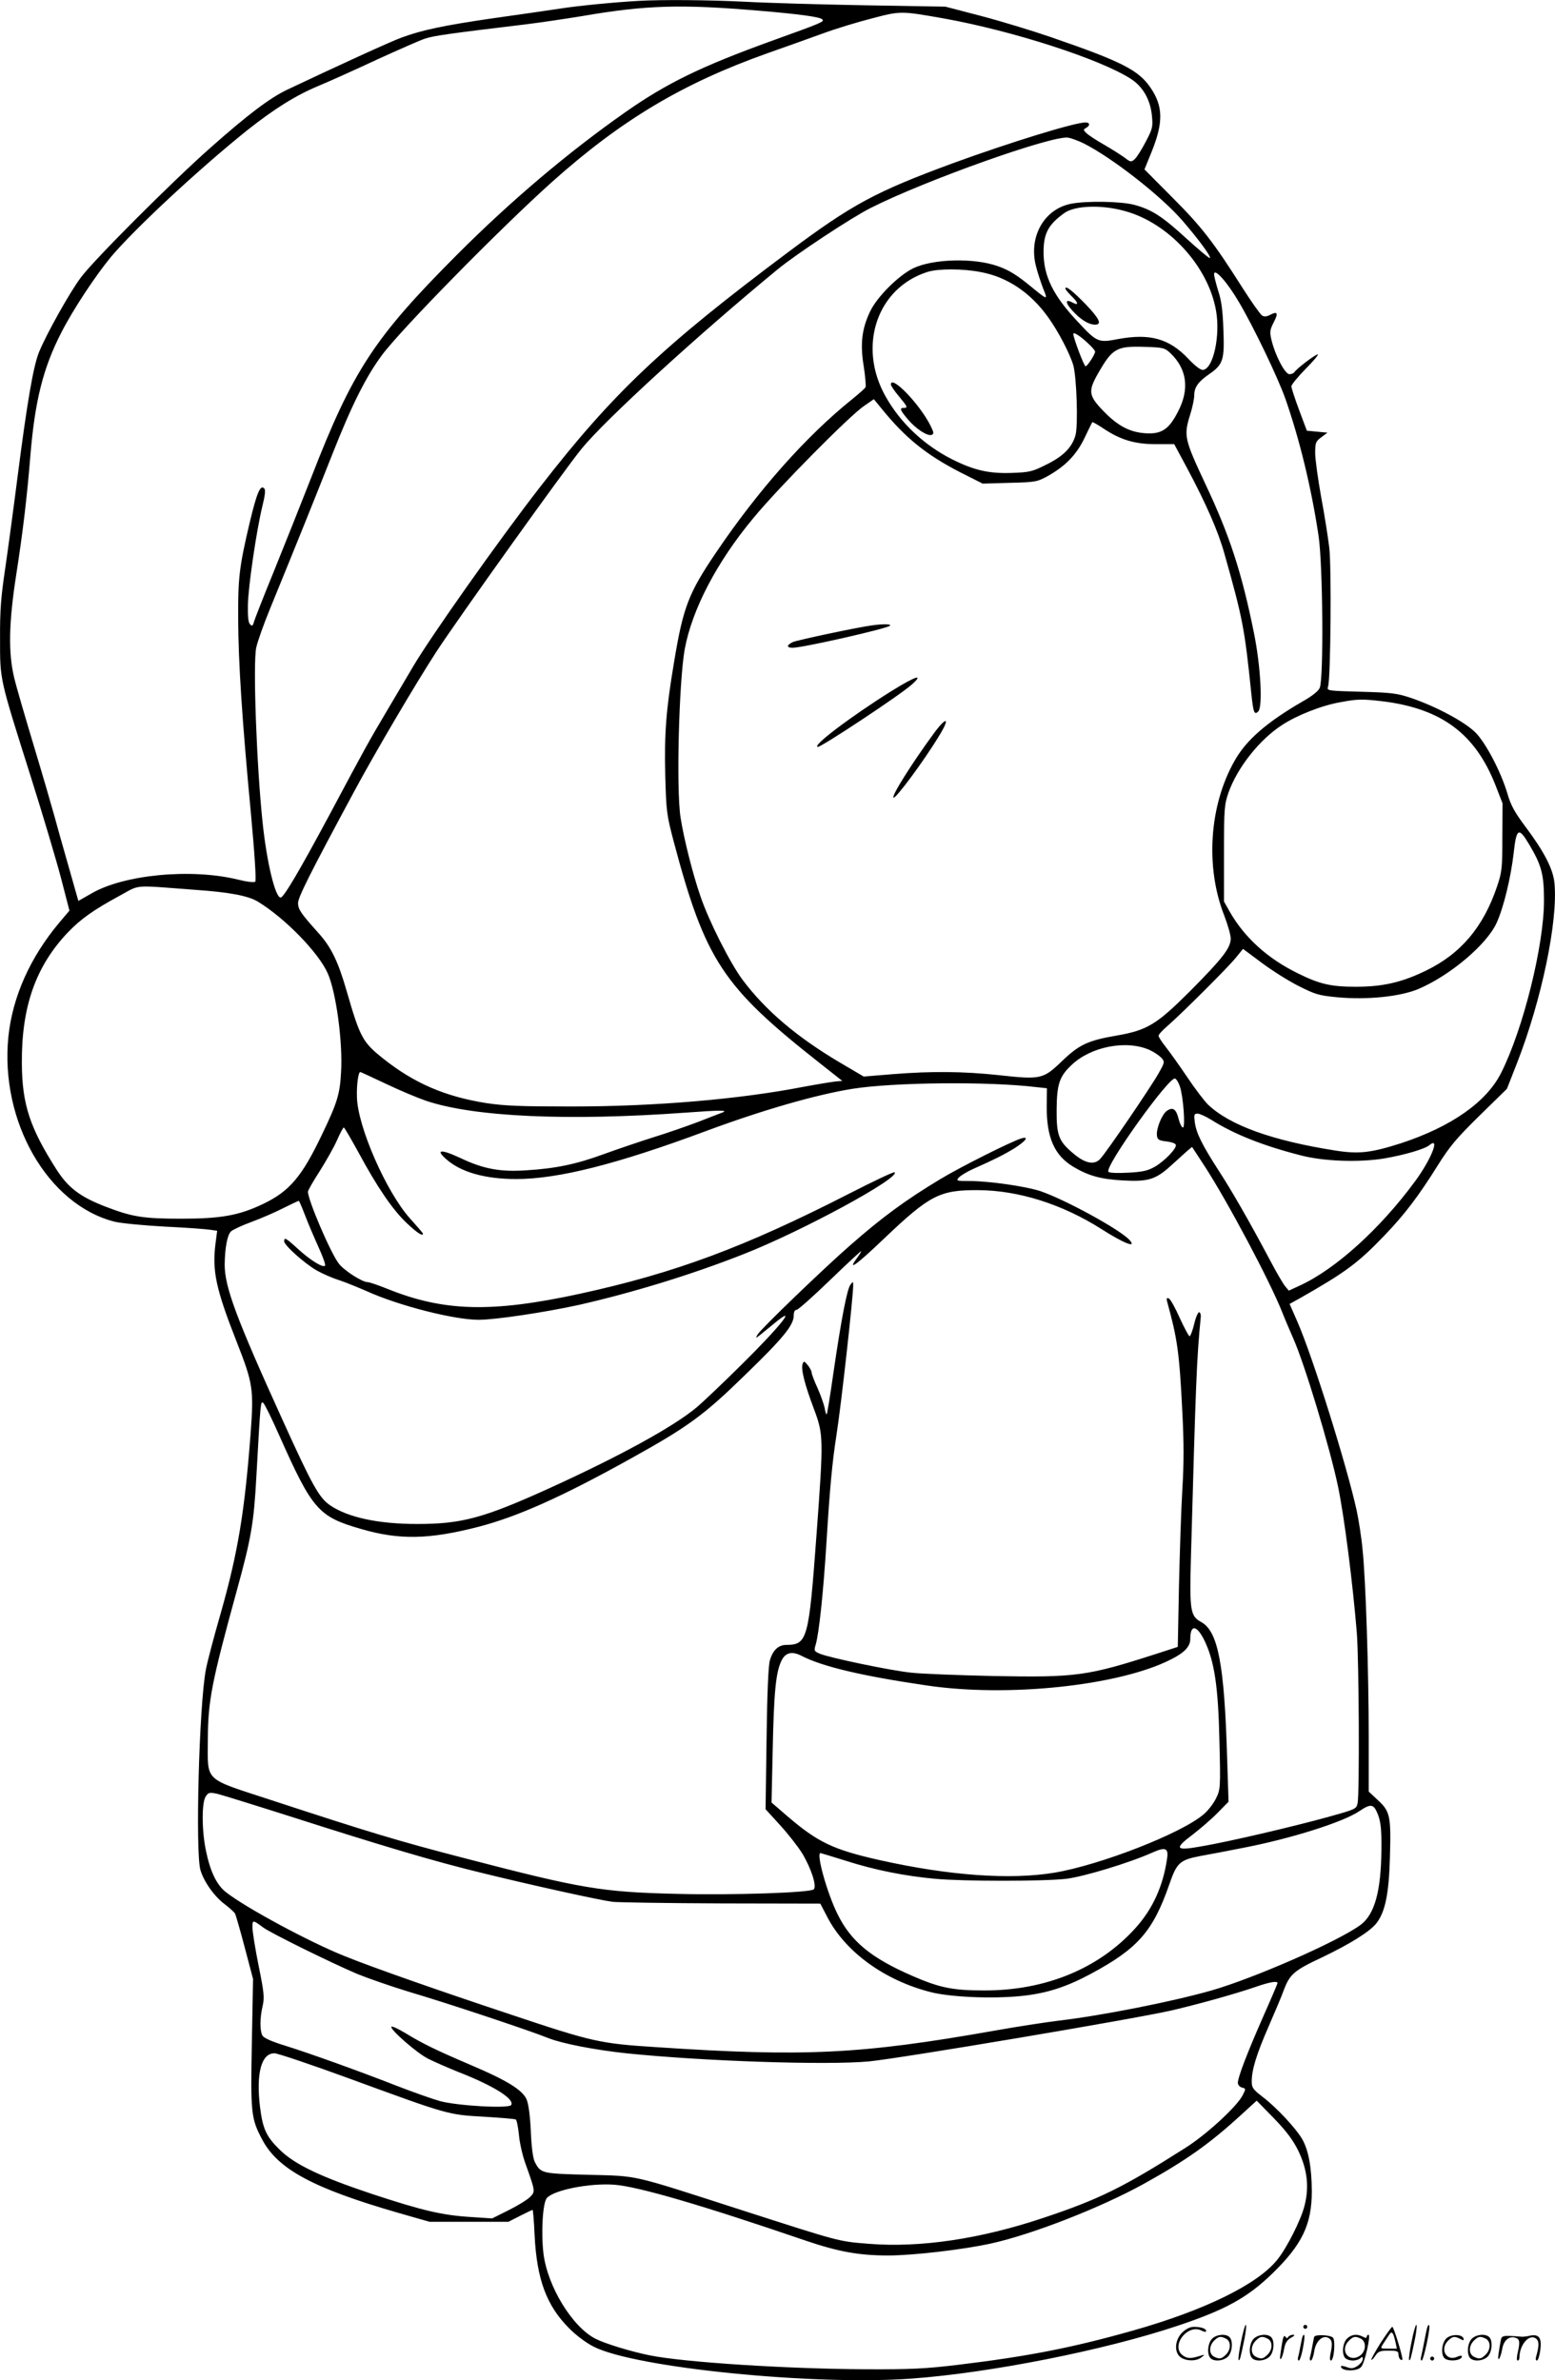 <svg version="1.0" xmlns="http://www.w3.org/2000/svg"
  viewBox="0 0 784.277 1200.69"
 preserveAspectRatio="xMidYMid meet">
<g transform="translate(-0.676,1200.759) scale(0.1,-0.1)"
fill="#000000" stroke="none">
<path d="M3225 12003 c-123 -7 -308 -25 -395 -39 -52 -8 -205 -30 -340 -49
-247 -36 -355 -59 -458 -97 -49 -17 -328 -145 -577 -263 -88 -42 -200 -127
-385 -291 -196 -173 -595 -573 -656 -657 -57 -76 -175 -288 -211 -377 -29 -73
-60 -256 -108 -630 -20 -157 -48 -364 -62 -460 -21 -141 -27 -210 -26 -355 0
-212 -4 -192 158 -705 58 -184 125 -409 149 -500 l43 -166 -50 -59 c-148 -176
-237 -375 -258 -577 -43 -427 198 -847 535 -933 32 -8 146 -19 255 -25 108 -5
211 -13 229 -16 l34 -5 -8 -62 c-18 -139 1 -230 106 -497 83 -211 87 -240 71
-460 -30 -397 -64 -604 -151 -910 -34 -118 -68 -246 -75 -285 -34 -177 -54
-924 -27 -1012 18 -59 70 -132 122 -171 25 -19 48 -40 52 -47 4 -7 26 -84 49
-171 l42 -159 -6 -320 c-7 -355 -4 -384 51 -488 79 -152 258 -248 691 -373
l154 -44 199 0 199 0 59 30 c33 17 61 30 63 30 2 0 7 -57 10 -127 11 -223 60
-356 174 -470 35 -36 88 -75 124 -93 210 -107 1115 -197 1604 -161 397 29 972
143 1340 266 242 81 352 141 479 264 150 146 199 247 199 416 -1 120 -16 205
-49 263 -32 54 -128 158 -199 212 -49 38 -55 46 -55 79 0 58 24 136 85 276 31
72 66 153 76 182 31 82 51 100 194 167 142 68 241 130 274 172 44 57 63 147
68 335 6 206 1 230 -63 288 l-44 41 0 278 c0 324 -15 792 -31 942 -5 58 -19
147 -30 199 -49 223 -220 771 -299 952 l-39 89 47 26 c236 134 298 180 432
320 102 106 172 199 269 354 60 96 96 138 210 250 l138 135 51 130 c123 315
207 715 189 906 -6 71 -51 159 -147 287 -54 72 -74 109 -90 165 -32 108 -105
249 -158 306 -52 54 -195 132 -329 178 -69 23 -97 27 -251 31 -172 5 -174 5
-167 26 13 38 18 602 6 701 -6 51 -24 166 -41 256 -16 90 -30 190 -30 221 0
53 3 59 31 80 l31 23 -52 5 -52 5 -39 104 c-21 57 -39 111 -39 120 0 8 33 48
72 88 40 40 67 73 61 73 -12 0 -107 -72 -118 -90 -3 -5 -15 -10 -25 -10 -22 0
-71 93 -90 171 -10 41 -9 51 10 89 25 48 21 59 -16 40 -18 -10 -30 -11 -42 -4
-9 6 -53 68 -97 137 -145 229 -206 309 -353 456 l-143 144 37 91 c59 147 57
229 -7 322 -61 89 -147 132 -504 255 -93 32 -251 80 -350 106 l-180 47 -410 7
c-225 4 -498 12 -605 18 -181 9 -418 11 -535 4z m605 -49 c214 -18 312 -32
324 -44 12 -12 -1 -17 -259 -110 -353 -128 -525 -212 -731 -356 -291 -204
-577 -446 -849 -718 -421 -422 -528 -585 -738 -1126 -53 -135 -138 -349 -190
-477 -52 -127 -97 -242 -100 -254 -5 -19 -9 -21 -19 -11 -9 9 -12 40 -11 95 1
93 44 383 73 501 14 57 17 83 9 90 -19 20 -37 -22 -73 -173 -53 -225 -59 -279
-58 -486 1 -223 20 -511 64 -978 19 -206 28 -341 22 -347 -5 -5 -41 -1 -89 11
-234 57 -575 25 -738 -71 l-65 -37 -50 176 c-28 97 -60 212 -72 256 -12 44
-57 199 -101 345 -44 146 -90 303 -101 350 -30 125 -27 278 11 521 33 213 54
388 71 599 23 278 65 443 156 620 59 116 173 288 250 381 118 141 448 448 692
643 133 105 240 172 352 219 58 24 193 85 300 135 108 49 216 97 241 105 42
14 118 25 509 72 74 9 200 28 280 41 325 56 499 61 890 28z m940 -40 c348 -63
784 -204 940 -304 62 -40 100 -107 107 -191 5 -51 2 -63 -32 -127 -20 -39 -45
-78 -55 -87 -18 -16 -21 -16 -52 8 -18 13 -65 43 -105 66 -39 22 -79 49 -88
58 -15 15 -15 17 -1 25 22 12 20 28 -2 28 -55 0 -382 -101 -670 -206 -390
-144 -506 -206 -831 -449 -632 -473 -882 -709 -1248 -1181 -210 -270 -554
-758 -643 -909 -29 -49 -87 -148 -130 -220 -97 -164 -106 -180 -290 -525 -153
-285 -232 -420 -248 -420 -27 0 -70 178 -91 380 -30 284 -49 802 -32 880 6 30
38 120 71 200 147 360 209 514 314 779 97 246 169 389 249 497 97 131 596 639
857 873 350 313 659 498 1090 651 91 32 217 77 280 100 63 23 174 57 245 75
145 38 144 38 365 -1z m703 -630 c146 -74 392 -267 498 -390 82 -95 145 -181
138 -188 -3 -3 -56 42 -118 98 -123 113 -176 147 -266 171 -68 17 -236 20
-315 5 -137 -26 -217 -167 -178 -316 8 -32 25 -83 36 -112 25 -60 23 -59 -59
8 -70 58 -114 86 -170 105 -120 43 -328 37 -427 -11 -73 -36 -181 -143 -216
-216 -42 -87 -52 -164 -33 -278 8 -52 12 -100 9 -106 -4 -7 -34 -33 -67 -60
-232 -186 -475 -460 -687 -774 -139 -205 -166 -276 -212 -555 -40 -237 -49
-359 -44 -568 5 -182 7 -199 42 -332 160 -602 247 -734 737 -1120 l114 -90
-35 -3 c-19 -2 -92 -14 -162 -27 -324 -63 -750 -99 -1168 -99 -253 0 -338 3
-430 17 -208 33 -364 100 -521 225 -103 82 -116 105 -184 341 -43 149 -78 221
-142 292 -89 99 -103 120 -103 151 0 29 61 151 283 563 107 199 309 542 414
704 111 170 650 924 734 1026 119 146 587 574 988 904 95 78 374 262 470 310
277 140 922 369 996 354 17 -3 51 -16 78 -29z m207 -341 c221 -60 421 -279
460 -503 22 -124 -13 -289 -64 -298 -12 -3 -38 16 -77 57 -96 101 -194 128
-354 98 -98 -19 -106 -16 -199 84 -127 134 -176 233 -176 355 0 94 24 139 105
197 53 38 188 43 305 10z m-726 -308 c134 -25 252 -105 340 -229 51 -71 109
-183 126 -241 17 -61 25 -302 11 -353 -17 -61 -62 -107 -149 -149 -69 -35 -85
-38 -172 -41 -115 -4 -190 13 -300 68 -143 72 -263 185 -338 320 -141 253 -41
546 213 626 55 17 177 17 269 -1z m1303 -154 c73 -124 193 -374 232 -483 73
-208 132 -453 168 -693 22 -148 26 -721 6 -767 -7 -17 -39 -42 -85 -68 -180
-104 -286 -195 -345 -301 -127 -224 -148 -534 -52 -779 18 -47 33 -99 33 -117
0 -47 -42 -101 -204 -264 -169 -169 -216 -198 -370 -225 -146 -25 -189 -45
-277 -129 -95 -92 -108 -94 -318 -71 -178 19 -336 21 -536 5 l-146 -12 -119
70 c-218 129 -376 263 -492 418 -62 83 -169 294 -212 420 -39 112 -85 295
-101 400 -22 144 -8 682 21 847 37 201 162 441 347 663 126 153 486 517 558
565 l49 34 36 -44 c122 -151 227 -236 400 -325 l113 -57 136 4 c128 3 139 5
190 33 90 50 147 108 188 194 20 42 37 77 39 79 1 2 26 -12 56 -32 87 -58 159
-79 265 -79 l92 0 65 -121 c96 -180 157 -319 188 -431 93 -329 102 -377 136
-708 10 -94 15 -108 35 -88 23 24 12 229 -22 396 -61 303 -123 493 -243 747
-109 233 -112 247 -78 356 11 35 20 78 20 96 0 40 20 68 75 106 71 49 78 72
72 224 -3 95 -10 149 -26 196 -11 36 -21 74 -21 84 0 35 67 -40 127 -143z
m-763 -205 c20 -18 36 -37 36 -42 0 -14 -39 -74 -48 -74 -8 0 -62 144 -62 163
0 12 35 -10 74 -47z m417 -51 c82 -79 96 -180 38 -292 -46 -91 -83 -116 -164
-111 -81 5 -142 38 -215 114 -73 76 -76 99 -25 188 72 126 93 138 232 134 98
-3 104 -5 134 -33z m1069 -1755 c298 -37 468 -164 570 -425 l35 -90 -1 -170
c0 -158 -2 -176 -27 -250 -69 -204 -183 -339 -359 -424 -121 -59 -218 -81
-352 -81 -126 0 -183 13 -292 67 -154 75 -270 181 -344 310 l-30 53 0 242 c0
228 2 247 23 308 45 126 156 267 271 341 73 48 199 98 291 114 90 17 112 17
215 5z m738 -720 c64 -107 76 -153 76 -285 0 -226 -105 -649 -216 -869 -74
-148 -252 -272 -504 -355 -153 -49 -214 -56 -334 -37 -316 50 -528 126 -639
230 -18 17 -67 81 -107 141 -41 61 -90 129 -109 153 -19 24 -35 49 -35 55 0 6
21 29 47 51 71 62 305 295 344 344 l35 43 94 -70 c52 -39 136 -92 186 -117 83
-42 101 -48 195 -57 151 -14 316 3 408 41 159 67 346 224 396 334 35 76 72
229 86 352 14 126 25 133 77 46z m-6728 -231 c174 -12 269 -30 318 -60 136
-83 306 -257 352 -362 42 -95 76 -346 67 -497 -6 -112 -19 -155 -97 -317 -101
-212 -164 -285 -295 -348 -123 -59 -214 -75 -414 -75 -192 0 -247 9 -380 60
-130 50 -189 95 -248 186 -136 213 -175 331 -176 539 -2 284 70 488 231 658
66 69 131 115 262 186 107 58 60 54 380 30z m4815 -808 c22 -10 48 -28 59 -39
18 -21 18 -22 -14 -79 -38 -68 -262 -397 -294 -431 -29 -32 -74 -24 -131 23
-78 64 -90 93 -89 225 1 129 14 168 76 226 98 93 277 127 393 75z m-3851 -171
c69 -33 160 -71 201 -85 242 -82 718 -103 1310 -60 176 13 218 13 184 0 -8 -3
-61 -23 -119 -46 -58 -22 -161 -58 -230 -79 -69 -22 -181 -60 -250 -85 -136
-50 -241 -72 -389 -81 -131 -9 -217 7 -332 62 -101 47 -129 43 -68 -9 73 -63
194 -97 349 -97 212 0 509 75 960 243 283 105 550 182 735 212 207 33 685 38
926 9 l56 -6 -1 -92 c-1 -157 39 -247 134 -304 77 -46 140 -63 250 -69 128 -7
165 4 243 75 34 31 72 65 84 76 l22 18 64 -98 c116 -179 327 -576 390 -734 14
-36 40 -96 56 -133 57 -127 185 -551 226 -747 32 -152 75 -494 95 -739 11
-144 14 -808 4 -859 -6 -30 -9 -31 -153 -71 -170 -47 -493 -123 -634 -147
-132 -24 -141 -13 -45 59 40 31 97 80 127 111 l54 55 -7 218 c-14 477 -46 643
-132 689 -53 29 -58 57 -51 314 25 897 29 1012 50 1225 1 11 -2 21 -8 23 -5 2
-17 -24 -25 -58 -8 -34 -19 -62 -23 -63 -4 -1 -26 40 -50 92 -23 52 -48 97
-56 99 -11 4 -12 -1 -7 -19 51 -185 61 -253 76 -555 8 -151 8 -261 0 -390 -6
-98 -13 -317 -17 -487 l-6 -307 -108 -35 c-348 -112 -403 -120 -822 -112 -177
4 -364 11 -415 17 -106 11 -410 75 -459 95 -30 13 -32 15 -22 47 17 60 38 259
54 513 17 276 29 405 50 540 24 151 86 709 85 762 -1 17 -1 17 -14 0 -17 -22
-46 -172 -86 -446 -16 -112 -31 -206 -34 -208 -2 -2 -7 12 -10 32 -4 19 -20
65 -36 101 -17 36 -30 72 -30 79 0 7 -9 23 -19 36 -18 22 -20 22 -26 7 -10
-24 10 -104 57 -228 48 -129 49 -144 13 -633 -39 -530 -46 -556 -152 -557 -40
0 -68 -26 -83 -77 -8 -24 -14 -166 -17 -395 l-5 -357 73 -80 c41 -45 91 -109
112 -143 46 -77 74 -165 58 -181 -17 -17 -408 -30 -686 -23 -385 9 -483 26
-1075 180 -336 87 -484 132 -972 292 -350 115 -323 89 -323 309 1 193 19 286
145 745 74 269 87 344 100 583 21 377 21 379 35 367 7 -6 43 -79 80 -163 167
-375 197 -410 412 -472 192 -56 341 -54 590 10 199 51 428 154 773 346 288
160 366 217 575 421 194 188 245 251 245 300 0 17 5 28 14 28 8 0 84 68 170
151 86 83 156 148 156 145 0 -4 -10 -20 -22 -36 -50 -68 -1 -33 138 100 231
220 281 245 474 244 204 -1 425 -71 623 -197 111 -71 179 -98 141 -55 -46 52
-324 204 -450 247 -72 24 -260 51 -356 51 -68 0 -70 1 -55 18 10 10 41 29 70
42 112 50 154 71 210 105 58 37 76 62 35 50 -50 -15 -309 -145 -408 -205 -173
-104 -292 -191 -455 -334 -133 -116 -454 -425 -467 -450 -11 -20 -10 -20 8 -6
10 8 42 34 70 57 134 112 38 -9 -165 -209 -91 -90 -191 -185 -221 -210 -117
-98 -391 -248 -752 -412 -325 -147 -434 -176 -657 -176 -197 0 -349 33 -439
94 -56 38 -91 102 -238 426 -236 519 -294 676 -294 788 1 84 13 150 32 168 8
8 55 30 104 48 49 18 122 50 161 70 40 20 74 36 77 36 2 0 16 -33 31 -72 15
-40 46 -112 68 -161 22 -48 37 -90 33 -94 -11 -12 -76 29 -137 85 -60 55 -69
60 -69 38 0 -20 103 -112 164 -147 28 -16 80 -39 116 -50 35 -12 96 -37 135
-54 160 -73 441 -145 566 -145 85 0 336 38 505 75 272 62 570 153 833 257 295
116 788 384 760 412 -4 4 -107 -45 -230 -108 -526 -269 -877 -400 -1359 -505
-443 -96 -684 -90 -969 25 -47 19 -92 34 -100 34 -28 0 -119 59 -145 93 -42
54 -156 321 -156 363 0 7 27 54 60 105 32 51 72 121 87 156 15 34 30 63 34 63
3 0 36 -57 74 -126 92 -171 171 -288 243 -356 53 -50 82 -69 82 -53 0 2 -30
37 -66 77 -119 133 -264 463 -267 612 -2 62 7 126 17 126 2 0 60 -27 130 -60z
m4004 -14 c17 -52 28 -206 15 -206 -6 0 -16 20 -22 44 -12 49 -29 61 -59 40
-25 -17 -55 -92 -50 -125 2 -20 10 -25 47 -29 25 -3 46 -10 48 -17 6 -17 -54
-80 -104 -110 -37 -21 -61 -27 -137 -31 -56 -3 -96 -1 -99 5 -18 28 306 480
336 470 7 -2 18 -20 25 -41z m156 -166 c115 -73 260 -131 451 -180 117 -31
296 -37 424 -16 103 18 203 47 227 67 56 46 9 -72 -72 -182 -176 -240 -402
-444 -581 -526 l-56 -26 -19 23 c-10 12 -44 70 -75 129 -105 198 -196 356
-260 454 -83 129 -112 187 -120 242 -5 40 -4 45 14 45 10 0 41 -14 67 -30z
m-30 -2633 c48 -103 67 -228 73 -499 6 -240 5 -247 -17 -292 -12 -25 -40 -62
-63 -81 -112 -96 -520 -255 -752 -294 -223 -37 -530 -15 -880 63 -236 53 -313
90 -466 221 l-81 70 6 270 c6 288 16 388 44 445 20 42 54 50 103 24 104 -53
299 -100 626 -148 412 -62 974 -2 1234 130 69 34 99 66 99 103 0 78 34 72 74
-12z m-4614 -882 c468 -150 731 -228 962 -284 251 -62 596 -138 664 -147 28
-3 276 -7 550 -8 l498 -1 36 -69 c91 -175 288 -318 519 -377 100 -26 313 -35
459 -20 127 13 226 45 349 111 239 128 315 215 398 454 37 107 52 121 155 141
41 7 138 26 215 41 240 46 506 130 587 185 60 40 73 38 95 -18 14 -38 18 -75
17 -178 -2 -208 -34 -325 -106 -378 -113 -83 -537 -269 -754 -331 -194 -55
-545 -125 -764 -151 -74 -9 -222 -32 -328 -51 -673 -119 -957 -133 -1707 -83
-283 18 -321 27 -728 163 -382 127 -703 240 -839 295 -177 70 -505 247 -602
324 -47 37 -79 104 -101 211 -21 103 -21 240 -1 271 14 21 19 22 58 14 24 -6
189 -57 368 -114z m4423 -213 c-20 -139 -73 -255 -160 -351 -184 -204 -454
-315 -763 -314 -157 0 -223 13 -361 73 -209 91 -311 174 -379 314 -52 105
-108 306 -85 306 2 0 60 -18 128 -39 144 -46 296 -77 452 -91 142 -13 544 -13
659 0 89 11 318 80 436 133 65 29 81 22 73 -31z m-4558 -348 c38 -28 338 -176
474 -234 57 -23 175 -64 264 -91 177 -52 602 -193 701 -233 68 -27 232 -59
391 -76 387 -40 1012 -61 1225 -41 168 17 1326 212 1525 257 125 29 318 82
425 119 72 25 110 31 110 19 0 -3 -33 -81 -74 -173 -79 -180 -126 -302 -126
-330 0 -10 9 -21 21 -24 20 -5 20 -6 3 -39 -28 -56 -183 -199 -290 -266 -311
-198 -435 -259 -714 -352 -319 -107 -623 -152 -882 -131 -153 12 -144 10 -638
169 -571 184 -518 172 -775 179 -238 6 -241 7 -271 65 -9 17 -17 76 -20 155
-4 83 -12 140 -22 162 -22 47 -100 95 -279 171 -173 74 -244 108 -332 162 -35
21 -67 36 -70 32 -11 -11 129 -134 186 -162 32 -16 101 -46 153 -67 177 -69
283 -136 265 -166 -12 -19 -272 -4 -360 20 -39 11 -135 45 -215 76 -194 76
-442 165 -567 204 -68 21 -106 38 -113 51 -13 25 -13 87 1 147 10 43 8 68 -20
205 -17 85 -31 172 -31 192 0 40 1 40 55 0z m438 -763 c494 -181 493 -181 674
-191 84 -5 156 -11 161 -14 5 -3 12 -38 16 -77 3 -39 18 -104 32 -143 51 -143
51 -143 25 -170 -13 -14 -62 -44 -108 -67 l-84 -42 -107 7 c-145 9 -243 32
-498 116 -258 86 -389 148 -465 222 -69 67 -87 106 -101 218 -20 170 7 270 73
270 16 0 188 -58 382 -129z m4781 -361 c46 -95 57 -183 32 -280 -18 -71 -88
-210 -136 -270 -99 -125 -366 -256 -730 -359 -308 -87 -529 -130 -885 -173
-158 -19 -235 -23 -460 -22 -402 2 -915 35 -1090 70 -95 19 -226 59 -275 84
-117 60 -241 263 -262 428 -13 108 -4 259 17 282 37 41 217 76 340 67 121 -9
448 -105 965 -282 165 -56 269 -75 416 -75 125 0 374 29 517 60 206 45 553
180 772 301 211 117 332 202 490 347 l80 73 86 -88 c63 -65 96 -109 123 -163z
M5380 10552 c0 -4 14 -21 30 -37 35 -33 39 -51 9 -35 -40 22 -42 3 -4 -39 42
-46 82 -71 115 -71 36 0 22 30 -47 102 -67 69 -103 97 -103 80z M4500 10068
c0 -6 18 -33 40 -59 44 -53 47 -59 25 -59 -23 0 -18 -12 20 -57 42 -50 100
-87 121 -79 12 5 11 12 -7 48 -55 109 -199 257 -199 206z M4405 8853 c-75 -10
-375 -74 -399 -84 -32 -15 -34 -29 -2 -29 52 0 474 96 491 111 9 9 -31 10 -90
2z M4502 8521 c-209 -131 -405 -280 -370 -281 19 0 414 261 473 314 65 58 19
43 -103 -33z M4718 8310 c-110 -150 -215 -316 -205 -326 9 -10 155 187 231
313 56 91 38 99 -26 13z M6266 194 c-10 -47 -15 -88 -12 -91 5 -6 9 7 30 110
7 37 10 67 6 67 -4 0 -15 -39 -24 -86z M6580 270 c0 -5 5 -10 10 -10 6 0 10 5
10 10 0 6 -4 10 -10 10 -5 0 -10 -4 -10 -10z M7126 194 c-10 -47 -15 -88 -12
-91 5 -6 9 7 30 110 7 37 10 67 6 67 -4 0 -15 -39 -24 -86z M7206 269 c-3 -8
-10 -41 -16 -74 -6 -33 -14 -68 -16 -77 -3 -10 -1 -18 3 -18 10 0 46 171 38
178 -2 3 -7 -1 -9 -9z M5969 241 c-38 -38 -41 -101 -7 -125 29 -20 79 -20 104
0 18 14 18 15 1 10 -53 -17 -69 -17 -92 -2 -69 45 21 166 94 126 12 -6 21 -7
21 -1 0 12 -25 21 -62 21 -19 0 -39 -10 -59 -29z M6970 189 c-28 -45 -49 -83
-47 -85 2 -3 12 7 21 21 14 21 24 25 66 25 43 0 50 -3 50 -19 0 -11 5 -23 10
-26 6 -3 10 -3 10 1 0 20 -44 164 -51 164 -4 0 -30 -37 -59 -81z m75 4 l7 -33
-42 0 c-42 0 -42 0 -28 23 8 12 21 32 29 44 15 25 22 18 34 -34z M6120 210
c-22 -22 -27 -79 -8 -98 19 -19 66 -14 88 8 22 22 27 79 8 98 -19 19 -66 14
-88 -8z m71 0 c25 -14 25 -54 -1 -80 -23 -23 -33 -24 -61 -10 -25 14 -25 54 1
80 23 23 33 24 61 10z M6330 210 c-22 -22 -27 -79 -8 -98 19 -19 66 -14 88 8
22 22 27 79 8 98 -19 19 -66 14 -88 -8z m71 0 c25 -14 25 -54 -1 -80 -23 -23
-33 -24 -61 -10 -25 14 -25 54 1 80 23 23 33 24 61 10z M6476 204 c-3 -16 -8
-47 -11 -69 -8 -51 10 -26 19 27 5 27 15 42 34 53 18 10 22 14 10 15 -9 0 -20
-5 -24 -11 -5 -8 -9 -8 -14 1 -5 8 -10 3 -14 -16z M6577 223 c-2 -4 -7 -26
-11 -48 -4 -22 -9 -48 -12 -57 -3 -10 -1 -18 4 -18 4 0 14 28 20 62 11 58 10
81 -1 61z M6635 220 c-1 -3 -5 -23 -9 -45 -4 -22 -9 -48 -12 -57 -3 -10 -1
-18 4 -18 5 0 13 20 17 45 7 53 44 87 74 68 17 -11 19 -28 8 -80 -4 -18 -3
-33 2 -33 16 0 24 99 11 115 -12 14 -87 18 -95 5z M6800 210 c-22 -22 -27 -79
-8 -98 7 -7 24 -12 38 -12 14 0 31 5 38 12 9 9 12 8 12 -5 0 -9 -12 -24 -26
-34 -21 -13 -32 -15 -55 -6 -16 6 -29 8 -29 3 0 -24 81 -27 102 -2 18 19 50
162 37 162 -5 0 -9 -5 -9 -10 0 -7 -6 -7 -19 0 -30 16 -59 12 -81 -10z m71 0
c29 -16 25 -65 -6 -86 -56 -37 -103 28 -55 76 23 23 33 24 61 10z M7301 211
c-23 -23 -28 -80 -9 -99 19 -19 88 -13 88 9 0 5 -11 4 -24 -2 -54 -25 -89 38
-46 81 23 23 33 24 62 9 16 -9 19 -8 16 3 -8 22 -64 22 -87 -1z M7430 210
c-22 -22 -27 -79 -8 -98 19 -19 66 -14 88 8 22 22 27 79 8 98 -19 19 -66 14
-88 -8z m71 0 c25 -14 25 -54 -1 -80 -23 -23 -33 -24 -61 -10 -25 14 -25 54 1
80 23 23 33 24 61 10z M7576 201 c-3 -14 -8 -44 -11 -66 -8 -51 10 -26 19 27
8 41 35 63 66 53 22 -7 24 -21 11 -77 -5 -22 -5 -38 0 -38 5 0 9 6 9 13 0 68
51 125 85 97 15 -13 15 -35 -1 -92 -3 -10 -1 -18 4 -18 6 0 13 23 17 50 9 63
-5 84 -49 76 -17 -4 -35 -6 -41 -6 -101 8 -104 7 -109 -19z M7220 110 c0 -5 5
-10 10 -10 6 0 10 5 10 10 0 6 -4 10 -10 10 -5 0 -10 -4 -10 -10z"/>
</g>
</svg>
